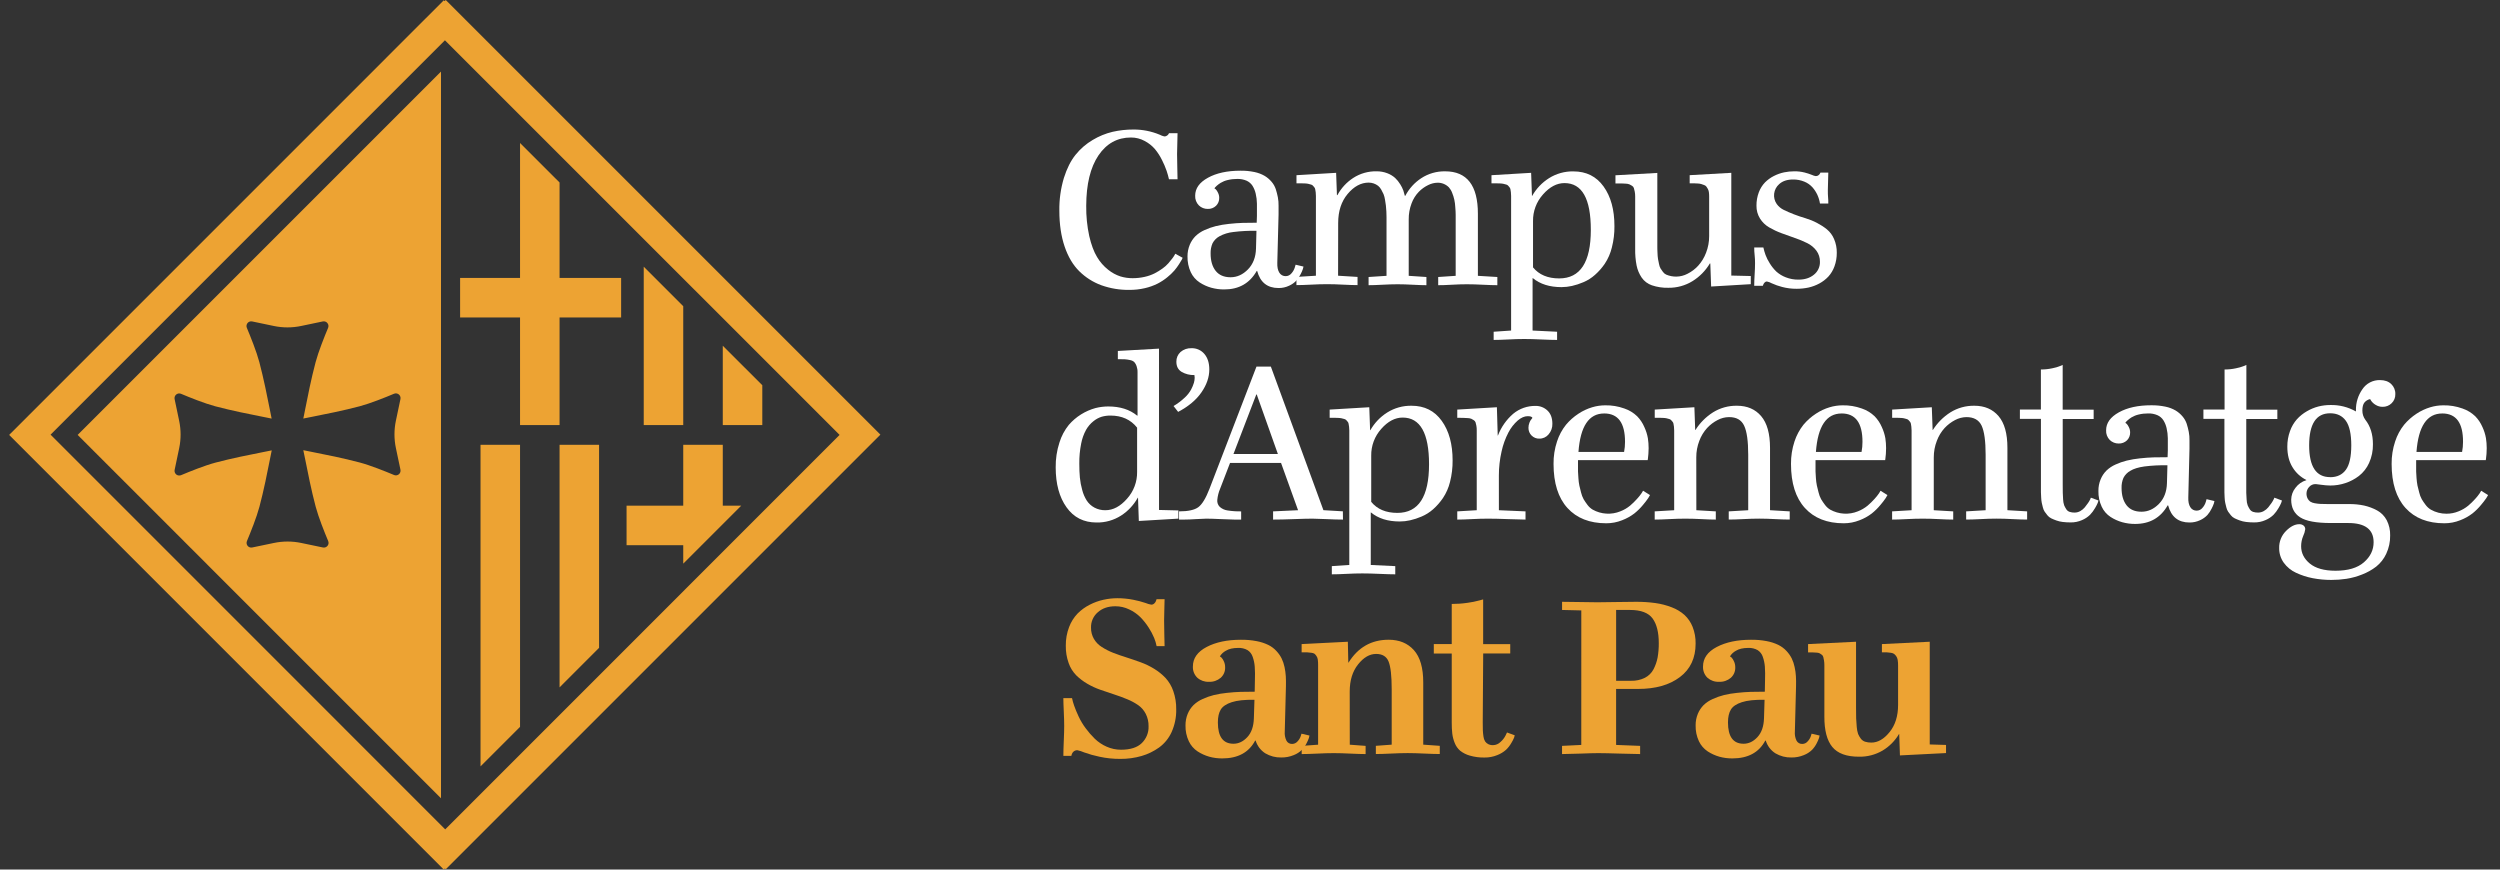 <svg width="115" height="40" viewBox="0 0 115 40" fill="none" xmlns="http://www.w3.org/2000/svg">
<rect x="0" y="0" width="115" height="40" fill="#333333" stroke="none"/>
<path d="M20.286 36.721V3.292L3.572 20.006L20.286 36.721ZM8.323 18.113C8.74 18.289 9.414 18.559 9.901 18.689C10.655 18.889 11.494 19.056 12.083 19.172L12.299 19.215C12.368 19.229 12.434 19.241 12.495 19.255L12.456 19.059L12.413 18.842C12.297 18.255 12.13 17.416 11.93 16.659C11.8 16.172 11.53 15.498 11.355 15.081C11.339 15.045 11.334 15.005 11.34 14.966C11.346 14.927 11.362 14.891 11.387 14.86C11.412 14.83 11.445 14.807 11.482 14.794C11.519 14.781 11.559 14.778 11.598 14.786L12.595 14.995C13.01 15.082 13.438 15.082 13.852 14.995L14.85 14.786C14.889 14.778 14.929 14.781 14.966 14.794C15.003 14.807 15.036 14.83 15.06 14.861C15.085 14.891 15.102 14.928 15.107 14.966C15.113 15.005 15.108 15.045 15.093 15.081C14.918 15.498 14.648 16.173 14.518 16.66C14.317 17.415 14.151 18.254 14.035 18.842L13.992 19.058C13.978 19.127 13.965 19.192 13.952 19.253L14.147 19.214L14.364 19.171C14.951 19.054 15.79 18.889 16.547 18.688C17.034 18.558 17.708 18.288 18.126 18.112C18.162 18.097 18.202 18.092 18.241 18.098C18.28 18.103 18.316 18.12 18.347 18.145C18.377 18.17 18.4 18.203 18.413 18.24C18.426 18.277 18.429 18.317 18.421 18.355L18.211 19.353C18.124 19.767 18.124 20.195 18.211 20.61L18.421 21.607C18.429 21.646 18.426 21.686 18.413 21.723C18.4 21.76 18.377 21.793 18.347 21.818C18.316 21.843 18.28 21.859 18.241 21.865C18.202 21.871 18.162 21.866 18.126 21.85C17.708 21.675 17.034 21.404 16.547 21.275C15.792 21.074 14.953 20.907 14.364 20.792L14.148 20.748L13.952 20.709C13.965 20.772 13.979 20.834 13.992 20.904L14.039 21.129C14.155 21.716 14.321 22.555 14.522 23.311C14.652 23.798 14.922 24.472 15.097 24.889C15.112 24.926 15.117 24.965 15.112 25.004C15.106 25.043 15.09 25.08 15.065 25.11C15.04 25.14 15.007 25.163 14.97 25.177C14.933 25.19 14.893 25.192 14.854 25.184L13.857 24.976C13.442 24.889 13.014 24.889 12.6 24.976L11.602 25.184C11.564 25.192 11.524 25.19 11.486 25.177C11.449 25.164 11.416 25.141 11.391 25.11C11.366 25.08 11.35 25.043 11.344 25.004C11.339 24.965 11.344 24.926 11.359 24.889C11.534 24.472 11.804 23.798 11.934 23.311C12.135 22.557 12.301 21.718 12.417 21.129L12.46 20.913C12.474 20.843 12.487 20.779 12.5 20.717L12.304 20.756L12.089 20.799C11.502 20.915 10.662 21.081 9.906 21.282C9.419 21.412 8.745 21.683 8.328 21.858C8.292 21.873 8.252 21.878 8.213 21.872C8.174 21.867 8.137 21.851 8.107 21.826C8.077 21.8 8.054 21.767 8.041 21.73C8.028 21.693 8.025 21.653 8.033 21.615L8.242 20.617C8.329 20.203 8.329 19.775 8.242 19.361L8.033 18.363C8.024 18.325 8.026 18.284 8.038 18.247C8.05 18.209 8.073 18.176 8.102 18.151C8.132 18.125 8.169 18.108 8.208 18.101C8.246 18.095 8.286 18.099 8.323 18.113Z" fill="#EDA333"/>
<path d="M22.104 35.254L23.922 33.436V20.461H22.104V35.254Z" fill="#EDA333"/>
<path d="M35.066 17.721L33.248 15.903V19.552H35.066V17.721Z" fill="#EDA333"/>
<path d="M31.429 14.085L29.612 12.267V19.552H31.429V14.085Z" fill="#EDA333"/>
<path d="M25.74 31.619L27.557 29.8V20.461H25.74V31.619Z" fill="#EDA333"/>
<path d="M31.429 25.928L34.097 23.26H33.248V20.461H31.429V23.26H28.822V25.078H31.429V25.928Z" fill="#EDA333"/>
<path d="M23.922 19.552H25.74V14.602H28.572V12.785H25.74V8.395L23.922 6.578V12.785H21.165V14.602H23.922V19.552Z" fill="#EDA333"/>
<path d="M39.591 19.086L21.412 0.907L20.505 0L20.453 0.052L20.414 0.014L19.507 0.92L1.328 19.1L0.421 20.006L1.328 20.914L19.507 39.093L20.414 40L20.466 39.948L20.505 39.987L21.412 39.08L39.591 20.901L40.498 19.994L39.591 19.086ZM20.48 38.151L2.326 19.994L20.467 1.853L38.621 20.006L20.48 38.151Z" fill="#EDA333"/>
<path d="M48.73 9.69C48.722 9.181 48.793 8.675 48.938 8.188C49.077 7.747 49.257 7.39 49.478 7.117C49.697 6.845 49.964 6.614 50.266 6.437C50.55 6.266 50.858 6.14 51.181 6.063C51.496 5.992 51.818 5.957 52.141 5.958C52.553 5.956 52.962 6.037 53.343 6.195C53.411 6.232 53.484 6.259 53.559 6.276C53.603 6.278 53.647 6.265 53.683 6.238C53.713 6.219 53.738 6.193 53.756 6.163L53.773 6.126H54.167C54.167 6.262 54.163 6.423 54.156 6.608C54.149 6.794 54.145 6.953 54.145 7.085C54.145 7.298 54.148 7.515 54.156 7.735C54.163 7.957 54.167 8.126 54.167 8.246H53.773C53.744 8.121 53.71 7.991 53.665 7.86C53.606 7.691 53.536 7.527 53.455 7.368C53.366 7.186 53.257 7.015 53.128 6.859C52.996 6.706 52.835 6.579 52.656 6.485C52.462 6.379 52.245 6.324 52.025 6.325C51.399 6.325 50.9 6.6 50.528 7.151C50.157 7.702 49.969 8.475 49.966 9.469C49.96 9.936 50.007 10.402 50.105 10.858C50.199 11.263 50.319 11.584 50.465 11.823C50.598 12.049 50.771 12.247 50.977 12.409C51.145 12.545 51.336 12.649 51.541 12.716C51.721 12.77 51.908 12.797 52.096 12.797C52.285 12.797 52.473 12.777 52.657 12.735C52.816 12.7 52.97 12.646 53.116 12.573C53.24 12.509 53.359 12.435 53.472 12.354C53.571 12.285 53.661 12.204 53.742 12.114C53.812 12.031 53.872 11.958 53.922 11.893C53.962 11.842 53.998 11.789 54.03 11.733L54.062 11.671L54.402 11.858C54.392 11.887 54.379 11.915 54.364 11.942C54.347 11.976 54.305 12.045 54.239 12.148C54.174 12.25 54.102 12.348 54.024 12.441C53.924 12.555 53.815 12.659 53.697 12.753C53.559 12.867 53.408 12.965 53.249 13.047C53.064 13.139 52.869 13.209 52.667 13.255C52.431 13.31 52.188 13.337 51.946 13.335C51.508 13.341 51.073 13.268 50.661 13.121C50.281 12.982 49.935 12.762 49.647 12.477C49.356 12.19 49.131 11.809 48.971 11.336C48.811 10.863 48.73 10.314 48.73 9.69Z" fill="white"/>
<path d="M59.598 12.176L59.96 12.262C59.954 12.298 59.945 12.333 59.935 12.368C59.907 12.45 59.873 12.529 59.833 12.605C59.781 12.713 59.714 12.813 59.636 12.904C59.541 13.005 59.428 13.085 59.301 13.142C59.148 13.215 58.98 13.252 58.811 13.249C58.297 13.249 57.97 12.987 57.829 12.463H57.81C57.487 13.031 56.988 13.315 56.314 13.314C56.113 13.316 55.914 13.289 55.72 13.236C55.53 13.183 55.35 13.101 55.184 12.993C55.007 12.877 54.866 12.714 54.776 12.522C54.671 12.296 54.62 12.048 54.625 11.799C54.623 11.615 54.658 11.432 54.728 11.262C54.79 11.112 54.88 10.975 54.995 10.86C55.117 10.744 55.258 10.65 55.413 10.582C55.578 10.507 55.749 10.446 55.925 10.402C56.124 10.354 56.326 10.32 56.53 10.299C56.76 10.274 56.97 10.259 57.161 10.253C57.352 10.248 57.567 10.245 57.808 10.245L57.819 9.933C57.822 9.733 57.822 9.546 57.819 9.372C57.817 9.215 57.798 9.059 57.762 8.906C57.733 8.778 57.683 8.656 57.614 8.544C57.547 8.442 57.453 8.362 57.342 8.312C57.206 8.254 57.06 8.227 56.913 8.231C56.764 8.23 56.617 8.247 56.473 8.282C56.359 8.308 56.25 8.352 56.149 8.412C56.083 8.453 56.021 8.5 55.962 8.552C55.925 8.585 55.891 8.622 55.862 8.663C55.885 8.676 55.905 8.691 55.925 8.708C55.965 8.751 55.998 8.801 56.022 8.854C56.063 8.931 56.085 9.016 56.084 9.104C56.086 9.171 56.074 9.237 56.049 9.299C56.024 9.362 55.987 9.418 55.939 9.465C55.889 9.514 55.828 9.552 55.762 9.577C55.697 9.602 55.626 9.614 55.556 9.61C55.481 9.612 55.406 9.598 55.336 9.57C55.266 9.543 55.202 9.501 55.149 9.449C55.09 9.39 55.045 9.32 55.016 9.243C54.986 9.166 54.974 9.084 54.978 9.001C54.978 8.666 55.174 8.391 55.566 8.176C55.958 7.96 56.455 7.853 57.055 7.852C57.275 7.848 57.493 7.869 57.708 7.914C57.873 7.948 58.032 8.008 58.177 8.092C58.296 8.164 58.403 8.256 58.493 8.362C58.578 8.461 58.643 8.575 58.685 8.699C58.725 8.823 58.757 8.949 58.782 9.077C58.807 9.206 58.817 9.338 58.814 9.47C58.811 9.601 58.811 9.732 58.814 9.861L58.756 12.088C58.749 12.282 58.78 12.433 58.848 12.541C58.878 12.592 58.922 12.634 58.974 12.663C59.027 12.691 59.086 12.705 59.145 12.703C59.197 12.702 59.247 12.69 59.293 12.667C59.338 12.644 59.378 12.611 59.41 12.571C59.479 12.494 59.53 12.402 59.561 12.303L59.598 12.176ZM56.605 12.754C56.903 12.754 57.17 12.633 57.406 12.392C57.641 12.151 57.765 11.833 57.776 11.437L57.797 10.617C57.443 10.61 57.089 10.628 56.737 10.672C56.511 10.695 56.291 10.762 56.091 10.871C55.956 10.945 55.846 11.058 55.775 11.194C55.713 11.341 55.683 11.499 55.688 11.659C55.688 11.997 55.766 12.264 55.92 12.459C56.075 12.655 56.303 12.753 56.605 12.754H56.605Z" fill="white"/>
<path d="M61.552 12.683L62.447 12.738V13.115C62.281 13.115 62.062 13.108 61.789 13.094C61.515 13.079 61.267 13.072 61.044 13.072C60.821 13.072 60.574 13.079 60.303 13.094C60.032 13.108 59.809 13.115 59.636 13.115V12.738L60.532 12.683V9.015C60.532 8.956 60.529 8.898 60.522 8.84C60.514 8.788 60.507 8.742 60.499 8.703C60.493 8.665 60.475 8.63 60.448 8.603C60.421 8.575 60.4 8.552 60.386 8.532C60.358 8.507 60.323 8.49 60.285 8.484C60.235 8.472 60.197 8.461 60.172 8.454C60.123 8.444 60.072 8.439 60.022 8.438C59.946 8.435 59.888 8.433 59.849 8.433H59.638V8.059L61.462 7.95L61.499 8.975H61.521C61.694 8.655 61.944 8.383 62.249 8.185C62.567 7.979 62.939 7.873 63.318 7.88C63.488 7.878 63.657 7.908 63.816 7.969C63.948 8.018 64.07 8.092 64.175 8.185C64.267 8.272 64.347 8.371 64.412 8.479C64.47 8.57 64.518 8.666 64.555 8.768C64.582 8.849 64.605 8.928 64.623 9.008H64.644C64.815 8.679 65.068 8.4 65.378 8.197C65.704 7.984 66.088 7.874 66.478 7.881C67.481 7.881 67.983 8.531 67.983 9.829V12.688L68.878 12.742V13.119C68.712 13.119 68.493 13.112 68.22 13.098C67.947 13.084 67.698 13.076 67.476 13.076C67.268 13.076 67.036 13.083 66.781 13.098C66.525 13.113 66.317 13.12 66.157 13.119V12.742L66.961 12.688V10.25C66.961 10.095 66.961 9.97 66.961 9.876C66.961 9.781 66.955 9.661 66.942 9.517C66.932 9.295 66.884 9.076 66.799 8.87C66.766 8.778 66.715 8.694 66.651 8.62C66.583 8.55 66.501 8.495 66.411 8.458C66.321 8.421 66.225 8.403 66.127 8.405C65.977 8.408 65.83 8.445 65.696 8.513C65.537 8.59 65.392 8.694 65.267 8.821C65.12 8.973 65.006 9.155 64.933 9.354C64.843 9.59 64.798 9.841 64.801 10.093V12.688L65.615 12.742V13.119C65.457 13.119 65.249 13.112 64.992 13.098C64.735 13.084 64.502 13.076 64.293 13.076C64.084 13.076 63.845 13.084 63.586 13.098C63.328 13.112 63.117 13.119 62.955 13.119V12.742L63.78 12.688V9.989C63.78 9.934 63.78 9.846 63.773 9.728C63.765 9.609 63.76 9.515 63.75 9.447C63.741 9.379 63.728 9.291 63.71 9.185C63.697 9.098 63.675 9.013 63.643 8.931C63.612 8.86 63.577 8.791 63.538 8.724C63.502 8.657 63.453 8.598 63.395 8.549C63.27 8.452 63.116 8.4 62.958 8.4C62.606 8.4 62.284 8.574 61.992 8.921C61.701 9.268 61.556 9.713 61.556 10.257L61.552 12.683Z" fill="white"/>
<path d="M70.498 15.205L71.626 15.26V15.637C71.459 15.637 71.221 15.63 70.912 15.616C70.602 15.601 70.335 15.594 70.111 15.594C69.891 15.594 69.645 15.601 69.374 15.616C69.103 15.63 68.881 15.637 68.708 15.637V15.26L69.511 15.205V9.015C69.512 8.957 69.508 8.9 69.501 8.842C69.494 8.792 69.486 8.747 69.48 8.705C69.473 8.667 69.455 8.631 69.428 8.603C69.401 8.575 69.38 8.552 69.366 8.532C69.338 8.506 69.304 8.489 69.266 8.484C69.216 8.472 69.178 8.461 69.15 8.454C69.1 8.444 69.048 8.439 68.997 8.438C68.921 8.434 68.863 8.433 68.822 8.433H68.608V8.059L70.432 7.95L70.47 9.01H70.48C70.667 8.679 70.933 8.399 71.254 8.196C71.59 7.985 71.98 7.876 72.376 7.884C72.97 7.884 73.433 8.116 73.766 8.58C74.099 9.044 74.265 9.651 74.264 10.403C74.268 10.735 74.228 11.066 74.145 11.387C74.081 11.652 73.972 11.902 73.822 12.129C73.693 12.319 73.541 12.492 73.369 12.644C73.212 12.785 73.032 12.899 72.837 12.981C72.667 13.055 72.49 13.112 72.309 13.154C72.152 13.189 71.992 13.207 71.831 13.208C71.285 13.208 70.845 13.07 70.51 12.793H70.499L70.498 15.205ZM71.965 8.422C71.616 8.422 71.287 8.595 70.98 8.942C70.676 9.28 70.511 9.721 70.519 10.175V12.3C70.796 12.638 71.197 12.807 71.722 12.807C72.692 12.807 73.178 12.063 73.178 10.574C73.179 9.14 72.775 8.422 71.965 8.422Z" fill="white"/>
<path d="M75.218 11.448V9.037C75.219 8.962 75.212 8.887 75.198 8.813C75.188 8.758 75.174 8.704 75.158 8.651C75.143 8.605 75.111 8.567 75.069 8.544C75.024 8.516 74.986 8.495 74.956 8.481C74.901 8.46 74.842 8.449 74.783 8.448L74.578 8.438C74.526 8.438 74.437 8.438 74.311 8.438V8.063L76.237 7.955V11.335C76.237 11.409 76.237 11.509 76.245 11.637C76.247 11.731 76.255 11.824 76.269 11.917C76.279 11.979 76.295 12.053 76.315 12.146C76.327 12.219 76.352 12.29 76.388 12.354C76.417 12.399 76.45 12.45 76.496 12.508C76.534 12.562 76.586 12.605 76.647 12.633C76.793 12.695 76.951 12.726 77.111 12.724C77.291 12.722 77.469 12.676 77.628 12.592C77.811 12.5 77.975 12.376 78.114 12.226C78.272 12.052 78.395 11.849 78.478 11.629C78.574 11.384 78.623 11.122 78.621 10.858V9.037C78.621 8.969 78.617 8.902 78.608 8.835C78.601 8.782 78.583 8.73 78.557 8.684C78.531 8.642 78.508 8.607 78.489 8.578C78.461 8.544 78.423 8.52 78.381 8.509L78.256 8.465C78.205 8.451 78.153 8.442 78.1 8.441C78.026 8.435 77.968 8.433 77.927 8.433H77.725V8.058L79.64 7.95V12.676L80.536 12.697V13.072L78.712 13.18L78.674 12.12H78.653C78.457 12.449 78.185 12.727 77.859 12.93C77.524 13.137 77.137 13.244 76.743 13.238C76.486 13.245 76.23 13.206 75.986 13.124C75.795 13.059 75.63 12.934 75.516 12.768C75.403 12.601 75.325 12.413 75.284 12.216C75.235 11.963 75.213 11.705 75.218 11.448Z" fill="white"/>
<path d="M80.694 11.384H81.115C81.141 11.501 81.174 11.616 81.215 11.729C81.266 11.864 81.331 11.993 81.409 12.114C81.493 12.251 81.593 12.377 81.708 12.489C81.836 12.604 81.984 12.695 82.145 12.756C82.331 12.829 82.53 12.866 82.73 12.863C83.017 12.863 83.254 12.789 83.439 12.637C83.528 12.567 83.6 12.476 83.648 12.373C83.697 12.27 83.72 12.157 83.717 12.043C83.721 11.86 83.664 11.68 83.555 11.531C83.445 11.385 83.302 11.267 83.138 11.186C82.953 11.094 82.763 11.015 82.568 10.949C82.36 10.877 82.152 10.802 81.944 10.725C81.748 10.653 81.558 10.563 81.378 10.458C81.208 10.358 81.065 10.22 80.96 10.053C80.85 9.875 80.793 9.669 80.798 9.46C80.795 9.25 80.832 9.041 80.906 8.845C80.969 8.676 81.065 8.522 81.189 8.392C81.309 8.272 81.447 8.171 81.599 8.095C81.748 8.019 81.905 7.963 82.068 7.928C82.223 7.896 82.382 7.88 82.54 7.88C82.699 7.878 82.858 7.897 83.012 7.936C83.128 7.965 83.241 8.002 83.352 8.047C83.407 8.074 83.466 8.093 83.527 8.101C83.572 8.102 83.616 8.088 83.652 8.06C83.681 8.04 83.704 8.013 83.719 7.982L83.741 7.939H84.102C84.102 8.061 84.099 8.199 84.091 8.352C84.084 8.504 84.081 8.635 84.081 8.742C84.081 8.872 84.081 8.982 84.091 9.072C84.102 9.161 84.102 9.259 84.102 9.363H83.719C83.698 9.228 83.659 9.096 83.603 8.972C83.545 8.845 83.469 8.726 83.377 8.621C83.274 8.506 83.146 8.415 83.003 8.357C82.837 8.288 82.659 8.254 82.479 8.257C82.21 8.257 81.996 8.328 81.841 8.471C81.713 8.583 81.631 8.738 81.611 8.906C81.59 9.075 81.632 9.245 81.73 9.385C81.814 9.501 81.926 9.595 82.056 9.657C82.191 9.723 82.345 9.79 82.517 9.857C82.69 9.924 82.867 9.984 83.048 10.037C83.232 10.092 83.41 10.164 83.58 10.253C83.743 10.337 83.898 10.437 84.041 10.553C84.183 10.672 84.295 10.823 84.367 10.995C84.453 11.195 84.496 11.411 84.492 11.629C84.494 11.841 84.458 12.053 84.386 12.252C84.324 12.425 84.229 12.585 84.106 12.721C83.986 12.849 83.845 12.957 83.691 13.04C83.534 13.125 83.366 13.188 83.192 13.227C83.014 13.265 82.832 13.284 82.65 13.284C82.423 13.286 82.197 13.258 81.978 13.2C81.814 13.158 81.655 13.102 81.501 13.032C81.432 12.993 81.357 12.965 81.279 12.949C81.258 12.949 81.237 12.953 81.218 12.962C81.199 12.971 81.183 12.984 81.169 13C81.142 13.029 81.121 13.063 81.107 13.1L81.09 13.148H80.694C80.694 13.005 80.7 12.832 80.713 12.63C80.726 12.429 80.732 12.256 80.732 12.113C80.733 11.986 80.727 11.859 80.713 11.732C80.7 11.617 80.693 11.5 80.694 11.384Z" fill="white"/>
<path d="M53.315 23.458L54.206 23.48V23.857L52.386 23.965L52.349 22.897H52.337C52.151 23.231 51.886 23.514 51.564 23.72C51.229 23.933 50.838 24.043 50.441 24.035C49.852 24.035 49.392 23.803 49.061 23.337C48.729 22.872 48.563 22.262 48.562 21.506C48.556 21.115 48.614 20.726 48.735 20.354C48.825 20.059 48.972 19.784 49.166 19.544C49.491 19.169 49.92 18.9 50.398 18.769C50.588 18.722 50.783 18.698 50.978 18.697C51.522 18.697 51.964 18.837 52.306 19.117H52.327V17.131C52.33 17.03 52.314 16.93 52.281 16.835C52.258 16.768 52.223 16.707 52.176 16.654C52.12 16.605 52.05 16.573 51.976 16.562C51.897 16.544 51.817 16.532 51.736 16.527C51.67 16.523 51.565 16.522 51.421 16.522V16.144L53.314 16.037L53.315 23.458ZM50.85 23.47C51.203 23.47 51.533 23.294 51.842 22.943C52.148 22.604 52.314 22.162 52.307 21.706V19.672C52.012 19.301 51.603 19.116 51.082 19.116C50.946 19.115 50.809 19.133 50.678 19.17C50.538 19.214 50.408 19.285 50.295 19.378C50.16 19.486 50.047 19.619 49.961 19.769C49.851 19.968 49.775 20.184 49.733 20.408C49.673 20.711 49.644 21.019 49.648 21.328C49.648 21.562 49.656 21.774 49.674 21.967C49.693 22.162 49.729 22.355 49.783 22.544C49.827 22.716 49.898 22.879 49.992 23.029C50.081 23.163 50.2 23.272 50.341 23.348C50.497 23.432 50.673 23.474 50.85 23.47Z" fill="white"/>
<path d="M55.628 16.996C55.628 17.348 55.508 17.699 55.267 18.048C55.027 18.397 54.669 18.697 54.194 18.947L53.983 18.677C54.168 18.568 54.34 18.439 54.497 18.291C54.617 18.182 54.718 18.054 54.795 17.911C54.846 17.814 54.888 17.713 54.92 17.609C54.942 17.534 54.954 17.456 54.955 17.377L54.944 17.253C54.736 17.26 54.531 17.209 54.351 17.104C54.192 17.006 54.113 16.85 54.113 16.638C54.111 16.554 54.127 16.471 54.16 16.394C54.193 16.317 54.242 16.248 54.304 16.192C54.444 16.072 54.624 16.009 54.809 16.017C54.922 16.014 55.034 16.036 55.137 16.082C55.239 16.128 55.331 16.197 55.403 16.284C55.553 16.459 55.628 16.698 55.628 16.996Z" fill="white"/>
<path d="M61.777 23.901C61.561 23.901 61.307 23.893 61.016 23.879C60.725 23.865 60.511 23.858 60.374 23.858C60.187 23.858 59.903 23.865 59.522 23.879C59.141 23.894 58.821 23.901 58.562 23.901V23.523L59.711 23.47L58.928 21.295H56.582L56.127 22.477C56.056 22.643 56.012 22.82 55.995 23C55.989 23.058 55.997 23.117 56.017 23.172C56.037 23.227 56.069 23.277 56.111 23.318C56.211 23.405 56.333 23.462 56.464 23.48C56.672 23.513 56.882 23.527 57.093 23.523V23.901H56.791C56.679 23.901 56.472 23.893 56.167 23.879C55.866 23.865 55.639 23.858 55.488 23.858C55.395 23.858 55.239 23.865 55.016 23.879C54.794 23.894 54.612 23.901 54.468 23.901H54.236V23.523C54.654 23.523 54.95 23.459 55.124 23.329C55.298 23.2 55.47 22.916 55.639 22.477L57.797 16.865H58.46L60.877 23.468L61.772 23.521L61.777 23.901ZM57.79 18.145L56.739 20.885H58.783L57.81 18.145H57.79Z" fill="white"/>
<path d="M63.055 25.989L64.182 26.042V26.419C64.016 26.419 63.778 26.412 63.467 26.398C63.157 26.384 62.89 26.377 62.667 26.377C62.447 26.377 62.202 26.384 61.93 26.398C61.658 26.413 61.437 26.419 61.264 26.419V26.042L62.068 25.989V19.801C62.068 19.743 62.064 19.686 62.057 19.629C62.05 19.578 62.043 19.533 62.035 19.491C62.029 19.452 62.011 19.416 61.984 19.389C61.957 19.362 61.935 19.339 61.922 19.319C61.894 19.293 61.859 19.276 61.822 19.27L61.706 19.24C61.655 19.23 61.604 19.225 61.553 19.224C61.476 19.221 61.419 19.218 61.377 19.218H61.164V18.841L62.987 18.733L63.025 19.79H63.036C63.223 19.459 63.489 19.179 63.81 18.976C64.146 18.765 64.536 18.657 64.932 18.664C65.525 18.664 65.988 18.896 66.321 19.36C66.655 19.824 66.821 20.431 66.82 21.183C66.823 21.515 66.783 21.846 66.701 22.168C66.637 22.432 66.527 22.682 66.377 22.909C66.248 23.099 66.096 23.272 65.925 23.425C65.767 23.565 65.587 23.679 65.393 23.761C65.222 23.835 65.045 23.893 64.864 23.934C64.707 23.97 64.548 23.988 64.387 23.988C63.84 23.988 63.4 23.85 63.065 23.573H63.055V25.989ZM64.522 19.208C64.172 19.208 63.844 19.381 63.538 19.728C63.234 20.066 63.069 20.507 63.076 20.961V23.086C63.353 23.424 63.754 23.593 64.279 23.593C65.25 23.593 65.735 22.849 65.736 21.36C65.736 19.926 65.331 19.208 64.522 19.208Z" fill="white"/>
<path d="M68.949 23.47L70.174 23.523V23.901C70.007 23.901 69.739 23.893 69.367 23.879C68.996 23.865 68.688 23.858 68.442 23.858C68.22 23.858 67.973 23.865 67.701 23.879C67.429 23.894 67.207 23.901 67.034 23.901V23.523L67.93 23.47V19.801C67.931 19.728 67.926 19.655 67.913 19.583C67.904 19.531 67.892 19.479 67.876 19.429C67.86 19.384 67.828 19.347 67.787 19.324C67.742 19.297 67.705 19.276 67.676 19.262C67.622 19.242 67.564 19.233 67.506 19.232C67.422 19.227 67.354 19.223 67.304 19.222C67.254 19.22 67.164 19.218 67.034 19.218V18.841L68.857 18.733L68.895 20.033H68.906C69.053 19.648 69.293 19.305 69.604 19.036C69.894 18.794 70.261 18.665 70.638 18.672C70.84 18.668 71.036 18.745 71.183 18.885C71.333 19.027 71.409 19.23 71.409 19.492C71.415 19.671 71.353 19.845 71.236 19.98C71.185 20.042 71.121 20.092 71.048 20.126C70.976 20.16 70.896 20.178 70.816 20.177C70.749 20.18 70.683 20.169 70.621 20.145C70.559 20.12 70.502 20.084 70.455 20.037C70.408 19.991 70.37 19.935 70.345 19.873C70.32 19.811 70.308 19.745 70.309 19.679C70.309 19.597 70.324 19.516 70.355 19.44C70.375 19.381 70.408 19.326 70.449 19.279L70.492 19.225C70.474 19.171 70.402 19.144 70.276 19.144C70.125 19.144 69.972 19.211 69.815 19.344C69.641 19.499 69.497 19.685 69.389 19.891C69.245 20.167 69.139 20.46 69.073 20.764C68.989 21.131 68.947 21.507 68.948 21.883L68.949 23.47Z" fill="white"/>
<path d="M75.581 22.574L75.9 22.773C75.881 22.809 75.855 22.856 75.819 22.913C75.744 23.022 75.664 23.126 75.579 23.225C75.46 23.37 75.326 23.502 75.18 23.619C75.008 23.75 74.819 23.855 74.618 23.931C74.387 24.024 74.139 24.071 73.89 24.071C73.124 24.071 72.528 23.836 72.102 23.367C71.676 22.897 71.463 22.222 71.463 21.341C71.459 20.99 71.513 20.64 71.624 20.306C71.714 20.027 71.854 19.766 72.037 19.537C72.201 19.341 72.394 19.17 72.609 19.03C72.803 18.901 73.016 18.801 73.24 18.734C73.434 18.676 73.634 18.646 73.836 18.645C74.137 18.639 74.437 18.689 74.721 18.791C74.94 18.865 75.141 18.987 75.308 19.147C75.448 19.291 75.561 19.46 75.64 19.645C75.716 19.808 75.771 19.98 75.802 20.157C75.826 20.309 75.837 20.462 75.837 20.616C75.837 20.702 75.834 20.791 75.826 20.883C75.819 20.974 75.812 21.044 75.805 21.091L75.794 21.166H72.588V21.396C72.588 21.53 72.588 21.628 72.588 21.689C72.588 21.75 72.596 21.853 72.607 21.997C72.613 22.11 72.628 22.222 72.65 22.334C72.668 22.415 72.694 22.521 72.728 22.652C72.754 22.761 72.793 22.866 72.846 22.964C72.9 23.053 72.959 23.14 73.022 23.223C73.087 23.312 73.17 23.387 73.265 23.444C73.457 23.551 73.671 23.614 73.891 23.627C74.111 23.641 74.331 23.605 74.535 23.522C74.698 23.459 74.849 23.371 74.983 23.261C75.097 23.164 75.204 23.06 75.303 22.949C75.38 22.866 75.451 22.778 75.514 22.685L75.581 22.574ZM73.79 19.02C73.089 19.02 72.696 19.609 72.609 20.789H74.708C74.737 20.636 74.752 20.481 74.751 20.325C74.752 19.454 74.432 19.019 73.792 19.019L73.79 19.02Z" fill="white"/>
<path d="M78.032 23.47L78.927 23.523V23.901C78.761 23.901 78.542 23.894 78.269 23.879C77.995 23.865 77.747 23.858 77.524 23.858C77.301 23.858 77.054 23.865 76.783 23.879C76.511 23.894 76.289 23.901 76.116 23.901V23.523L77.012 23.47V19.801C77.012 19.742 77.009 19.684 77.002 19.626C76.993 19.574 76.987 19.528 76.979 19.488C76.973 19.451 76.955 19.416 76.928 19.389C76.902 19.362 76.88 19.339 76.866 19.319C76.838 19.293 76.803 19.276 76.766 19.27C76.715 19.258 76.677 19.247 76.653 19.24C76.603 19.23 76.552 19.225 76.502 19.224C76.426 19.221 76.368 19.218 76.329 19.218H76.118V18.841L77.942 18.733L77.979 19.78H77.99C78.196 19.453 78.471 19.176 78.797 18.969C79.127 18.763 79.51 18.657 79.9 18.664C80.37 18.664 80.742 18.823 81.013 19.142C81.285 19.46 81.421 19.947 81.421 20.601V23.469L82.327 23.523V23.9C82.155 23.9 81.933 23.893 81.663 23.879C81.393 23.864 81.147 23.857 80.925 23.857C80.702 23.857 80.455 23.864 80.185 23.879C79.916 23.893 79.695 23.9 79.522 23.9V23.523L80.418 23.47V20.918C80.418 20.294 80.356 19.849 80.231 19.583C80.106 19.316 79.873 19.184 79.53 19.187C79.349 19.189 79.171 19.235 79.011 19.321C78.83 19.414 78.667 19.538 78.528 19.687C78.371 19.859 78.25 20.06 78.169 20.278C78.075 20.521 78.027 20.78 78.029 21.042L78.032 23.47Z" fill="white"/>
<path d="M86.504 22.574L86.823 22.773C86.805 22.809 86.778 22.856 86.742 22.913C86.668 23.022 86.587 23.126 86.502 23.225C86.383 23.37 86.249 23.502 86.103 23.619C85.932 23.75 85.743 23.855 85.541 23.931C85.31 24.024 85.063 24.071 84.813 24.071C84.047 24.071 83.451 23.836 83.025 23.367C82.598 22.897 82.386 22.222 82.386 21.341C82.382 20.99 82.437 20.64 82.547 20.306C82.638 20.027 82.778 19.767 82.96 19.537C83.125 19.341 83.317 19.17 83.532 19.03C83.727 18.901 83.939 18.801 84.163 18.734C84.357 18.676 84.557 18.646 84.759 18.645C85.06 18.639 85.36 18.689 85.644 18.791C85.863 18.865 86.064 18.987 86.232 19.147C86.372 19.291 86.484 19.46 86.564 19.645C86.639 19.808 86.694 19.98 86.726 20.157C86.749 20.309 86.76 20.462 86.76 20.616C86.76 20.702 86.757 20.791 86.75 20.883C86.743 20.974 86.736 21.044 86.728 21.091L86.718 21.166H83.514V21.396C83.514 21.53 83.514 21.628 83.514 21.689C83.514 21.75 83.522 21.853 83.532 21.997C83.539 22.11 83.553 22.222 83.576 22.334C83.593 22.415 83.62 22.521 83.654 22.652C83.679 22.761 83.719 22.866 83.772 22.964C83.826 23.053 83.884 23.14 83.948 23.223C84.013 23.312 84.095 23.387 84.19 23.444C84.383 23.551 84.597 23.614 84.817 23.627C85.037 23.641 85.257 23.605 85.461 23.522C85.623 23.459 85.774 23.371 85.909 23.261C86.023 23.164 86.13 23.06 86.229 22.949C86.306 22.866 86.376 22.778 86.44 22.685L86.504 22.574ZM84.713 19.02C84.013 19.02 83.619 19.609 83.532 20.789H85.631C85.66 20.636 85.675 20.481 85.674 20.325C85.674 19.454 85.354 19.019 84.713 19.019V19.02Z" fill="white"/>
<path d="M88.953 23.47L89.848 23.523V23.901C89.682 23.901 89.463 23.894 89.189 23.879C88.916 23.865 88.668 23.858 88.446 23.858C88.223 23.858 87.975 23.865 87.704 23.879C87.432 23.894 87.21 23.901 87.037 23.901V23.523L87.933 23.47V19.801C87.933 19.742 87.93 19.684 87.922 19.626C87.915 19.574 87.908 19.528 87.901 19.488C87.894 19.451 87.876 19.416 87.849 19.389C87.823 19.362 87.801 19.339 87.787 19.319C87.759 19.293 87.724 19.276 87.687 19.27C87.636 19.258 87.598 19.247 87.573 19.24C87.524 19.23 87.473 19.225 87.422 19.224C87.347 19.221 87.289 19.218 87.25 19.218H87.039V18.841L88.863 18.733L88.901 19.78H88.911C89.117 19.453 89.392 19.176 89.718 18.969C90.048 18.763 90.431 18.658 90.821 18.664C91.291 18.664 91.662 18.823 91.934 19.142C92.206 19.46 92.342 19.947 92.341 20.601V23.469L93.248 23.523V23.9C93.076 23.9 92.854 23.893 92.584 23.879C92.314 23.864 92.068 23.857 91.846 23.857C91.623 23.857 91.376 23.864 91.107 23.879C90.837 23.893 90.616 23.9 90.443 23.9V23.523L91.339 23.47V20.918C91.339 20.294 91.278 19.849 91.156 19.583C91.031 19.319 90.799 19.187 90.454 19.187C90.273 19.19 90.096 19.236 89.936 19.321C89.755 19.415 89.592 19.539 89.453 19.688C89.297 19.86 89.175 20.06 89.095 20.278C89 20.522 88.953 20.781 88.954 21.042L88.953 23.47Z" fill="white"/>
<path d="M94.885 19.273V22.266C94.885 22.449 94.885 22.582 94.888 22.665C94.891 22.747 94.895 22.852 94.903 22.976C94.906 23.068 94.923 23.159 94.952 23.246C94.979 23.307 95.011 23.366 95.047 23.422C95.083 23.48 95.138 23.524 95.203 23.546C95.278 23.57 95.357 23.581 95.435 23.579C95.526 23.578 95.615 23.554 95.694 23.509C95.773 23.465 95.844 23.406 95.902 23.336C95.957 23.268 96.008 23.2 96.053 23.134C96.091 23.08 96.124 23.023 96.152 22.964L96.18 22.893L96.53 23.023C96.52 23.061 96.509 23.097 96.495 23.134C96.46 23.217 96.418 23.297 96.371 23.374C96.307 23.485 96.23 23.589 96.141 23.682C96.035 23.784 95.911 23.866 95.775 23.924C95.61 23.997 95.431 24.034 95.251 24.031C95.129 24.032 95.006 24.025 94.884 24.01C94.783 23.998 94.683 23.975 94.587 23.94C94.501 23.908 94.424 23.877 94.355 23.843C94.287 23.81 94.227 23.762 94.18 23.703C94.132 23.64 94.091 23.587 94.055 23.538C94.016 23.478 93.988 23.411 93.972 23.341C93.951 23.259 93.933 23.188 93.921 23.131C93.906 23.052 93.897 22.972 93.894 22.891C93.888 22.789 93.885 22.704 93.883 22.646C93.882 22.588 93.883 22.498 93.883 22.387V19.269H92.915V18.837H93.881V16.996C94.056 16.997 94.23 16.979 94.401 16.942C94.527 16.919 94.651 16.883 94.77 16.835L94.883 16.786V18.844H96.308V19.275L94.885 19.273Z" fill="white"/>
<path d="M101.502 22.962L101.864 23.048C101.858 23.084 101.85 23.119 101.84 23.154C101.812 23.236 101.777 23.315 101.737 23.391C101.685 23.499 101.619 23.6 101.541 23.69C101.446 23.791 101.332 23.871 101.206 23.928C101.053 24.001 100.885 24.037 100.716 24.035C100.201 24.035 99.874 23.773 99.734 23.248H99.712C99.388 23.817 98.889 24.101 98.215 24.101C98.015 24.102 97.815 24.075 97.622 24.022C97.432 23.968 97.251 23.887 97.085 23.779C96.908 23.663 96.767 23.5 96.678 23.308C96.573 23.081 96.521 22.834 96.527 22.585C96.524 22.401 96.559 22.218 96.63 22.048C96.691 21.898 96.782 21.761 96.897 21.646C97.019 21.53 97.16 21.436 97.314 21.368C97.479 21.292 97.651 21.232 97.827 21.188C98.026 21.14 98.228 21.106 98.431 21.085C98.661 21.06 98.872 21.045 99.062 21.039C99.253 21.034 99.468 21.032 99.709 21.032L99.72 20.72C99.724 20.518 99.724 20.331 99.72 20.159C99.718 20.002 99.699 19.845 99.663 19.692C99.634 19.564 99.585 19.442 99.515 19.331C99.449 19.229 99.354 19.148 99.243 19.099C99.107 19.041 98.961 19.013 98.814 19.018C98.666 19.017 98.518 19.034 98.374 19.069C98.26 19.095 98.151 19.139 98.051 19.198C97.985 19.24 97.922 19.287 97.864 19.339C97.826 19.372 97.793 19.409 97.764 19.45C97.786 19.463 97.807 19.478 97.826 19.495C97.866 19.539 97.898 19.588 97.923 19.641C97.964 19.718 97.986 19.803 97.986 19.89C97.988 19.958 97.976 20.025 97.951 20.088C97.927 20.151 97.889 20.208 97.841 20.256C97.79 20.305 97.73 20.343 97.664 20.368C97.599 20.393 97.528 20.405 97.458 20.402C97.382 20.403 97.308 20.389 97.238 20.361C97.168 20.334 97.104 20.292 97.05 20.24C96.992 20.181 96.947 20.111 96.918 20.034C96.889 19.957 96.876 19.874 96.881 19.792C96.881 19.459 97.077 19.184 97.469 18.967C97.861 18.75 98.357 18.642 98.958 18.643C99.177 18.64 99.396 18.661 99.61 18.706C99.775 18.739 99.934 18.799 100.08 18.884C100.198 18.956 100.305 19.047 100.395 19.154C100.48 19.252 100.545 19.367 100.587 19.49C100.627 19.614 100.659 19.74 100.684 19.868C100.709 19.998 100.719 20.13 100.716 20.262C100.712 20.393 100.712 20.523 100.716 20.652L100.662 22.875C100.654 23.07 100.685 23.221 100.754 23.329C100.784 23.38 100.828 23.422 100.88 23.45C100.932 23.478 100.991 23.492 101.05 23.49C101.102 23.489 101.152 23.477 101.198 23.454C101.244 23.431 101.284 23.398 101.315 23.358C101.384 23.281 101.436 23.19 101.466 23.09L101.502 22.962ZM98.51 23.539C98.808 23.539 99.075 23.419 99.311 23.178C99.546 22.937 99.67 22.619 99.68 22.223L99.702 21.403C99.347 21.395 98.993 21.413 98.642 21.457C98.363 21.497 98.147 21.563 97.995 21.657C97.86 21.731 97.75 21.844 97.679 21.981C97.616 22.127 97.587 22.285 97.592 22.445C97.592 22.782 97.67 23.049 97.824 23.246C97.979 23.442 98.207 23.54 98.509 23.539H98.51Z" fill="white"/>
<path d="M103.328 19.273V22.266C103.328 22.449 103.328 22.582 103.328 22.665C103.328 22.747 103.335 22.852 103.344 22.976C103.346 23.068 103.363 23.16 103.393 23.246C103.42 23.307 103.451 23.366 103.487 23.422C103.523 23.48 103.578 23.524 103.643 23.546C103.718 23.57 103.797 23.581 103.875 23.579C103.966 23.578 104.055 23.554 104.134 23.509C104.214 23.465 104.284 23.406 104.342 23.336C104.397 23.268 104.448 23.2 104.493 23.134C104.53 23.08 104.564 23.023 104.592 22.964L104.62 22.893L104.97 23.023C104.963 23.052 104.952 23.089 104.935 23.134C104.9 23.217 104.858 23.297 104.811 23.374C104.747 23.485 104.67 23.589 104.581 23.682C104.475 23.784 104.351 23.867 104.215 23.924C104.05 23.997 103.871 24.034 103.691 24.031C103.569 24.032 103.446 24.025 103.324 24.01C103.223 23.998 103.124 23.975 103.028 23.94C102.942 23.908 102.865 23.877 102.795 23.843C102.727 23.81 102.667 23.762 102.62 23.703C102.572 23.64 102.531 23.587 102.495 23.538C102.456 23.478 102.428 23.411 102.412 23.341C102.39 23.259 102.373 23.188 102.361 23.131C102.345 23.052 102.336 22.972 102.333 22.891C102.328 22.789 102.324 22.704 102.323 22.646C102.322 22.588 102.323 22.498 102.323 22.387V19.269H101.357V18.837H102.33V16.996C102.505 16.997 102.679 16.979 102.85 16.942C102.977 16.919 103.101 16.883 103.22 16.835L103.333 16.786V18.844H104.758V19.275L103.328 19.273Z" fill="white"/>
<path d="M107.094 23.187H108.067C108.298 23.185 108.528 23.208 108.753 23.256C108.961 23.303 109.161 23.378 109.348 23.48C109.536 23.583 109.689 23.739 109.789 23.929C109.9 24.146 109.954 24.388 109.947 24.632C109.952 24.923 109.89 25.21 109.767 25.474C109.661 25.703 109.503 25.906 109.305 26.064C109.107 26.216 108.887 26.339 108.653 26.428C108.422 26.521 108.181 26.587 107.936 26.625C107.705 26.66 107.473 26.677 107.24 26.677C106.95 26.677 106.661 26.65 106.377 26.595C106.113 26.544 105.857 26.46 105.614 26.346C105.39 26.243 105.197 26.084 105.052 25.884C104.911 25.687 104.838 25.45 104.842 25.207C104.838 25.063 104.864 24.92 104.918 24.786C104.971 24.652 105.051 24.53 105.153 24.428C105.361 24.217 105.567 24.112 105.771 24.113C105.84 24.111 105.908 24.133 105.963 24.175C105.988 24.195 106.009 24.221 106.022 24.251C106.036 24.28 106.042 24.313 106.041 24.345C106.026 24.453 105.994 24.559 105.946 24.657C105.884 24.805 105.852 24.965 105.852 25.126C105.852 25.439 105.986 25.705 106.253 25.924C106.521 26.144 106.914 26.253 107.432 26.254C108.008 26.254 108.444 26.125 108.741 25.865C109.038 25.606 109.186 25.299 109.186 24.943C109.186 24.353 108.796 24.058 108.015 24.059H107.219C106.546 24.059 106.074 23.971 105.802 23.794C105.531 23.618 105.395 23.348 105.395 22.984C105.398 22.785 105.467 22.593 105.592 22.439C105.716 22.271 105.891 22.148 106.091 22.089V22.078C105.828 21.948 105.608 21.746 105.457 21.495C105.297 21.236 105.217 20.92 105.217 20.546C105.215 20.3 105.257 20.056 105.342 19.826C105.412 19.626 105.52 19.442 105.66 19.283C105.793 19.138 105.947 19.015 106.118 18.917C106.284 18.82 106.463 18.746 106.649 18.698C106.826 18.654 107.007 18.631 107.189 18.631C107.603 18.62 108.013 18.722 108.373 18.927V18.865C108.368 18.522 108.472 18.186 108.67 17.905C108.758 17.772 108.879 17.663 109.021 17.59C109.163 17.516 109.321 17.48 109.481 17.484C109.699 17.484 109.872 17.546 109.998 17.668C110.06 17.727 110.108 17.798 110.14 17.877C110.172 17.956 110.188 18.041 110.185 18.126C110.188 18.205 110.174 18.283 110.145 18.356C110.116 18.429 110.071 18.495 110.015 18.549C109.96 18.603 109.895 18.646 109.823 18.674C109.751 18.702 109.674 18.716 109.597 18.714C109.486 18.715 109.376 18.684 109.281 18.625C109.202 18.58 109.133 18.518 109.079 18.445L109.025 18.358C108.921 18.38 108.828 18.437 108.761 18.52C108.7 18.599 108.669 18.721 108.669 18.887C108.668 19.038 108.715 19.185 108.804 19.308C109.038 19.603 109.155 19.979 109.155 20.435C109.16 20.732 109.1 21.027 108.977 21.298C108.872 21.532 108.712 21.736 108.51 21.894C108.322 22.038 108.111 22.149 107.886 22.223C107.663 22.297 107.428 22.334 107.193 22.334C107.057 22.332 106.921 22.321 106.786 22.301C106.63 22.279 106.544 22.269 106.529 22.269C106.469 22.265 106.408 22.276 106.352 22.301C106.296 22.326 106.247 22.364 106.209 22.412C106.142 22.489 106.103 22.587 106.099 22.69C106.096 22.771 106.112 22.851 106.147 22.925C106.174 22.982 106.215 23.031 106.265 23.07C106.33 23.111 106.402 23.138 106.478 23.149C106.567 23.166 106.658 23.176 106.748 23.18C106.826 23.182 106.945 23.187 107.094 23.187ZM107.186 21.951C107.503 21.951 107.744 21.838 107.909 21.611C108.075 21.385 108.158 21.011 108.159 20.489C108.159 19.964 108.076 19.586 107.909 19.356C107.743 19.125 107.502 19.01 107.186 19.011C106.543 19.011 106.221 19.504 106.221 20.489C106.221 21.462 106.543 21.949 107.186 21.948V21.951Z" fill="white"/>
<path d="M114.133 22.574L114.452 22.773C114.433 22.809 114.406 22.856 114.371 22.913C114.296 23.021 114.216 23.125 114.13 23.225C114.011 23.37 113.878 23.502 113.732 23.619C113.56 23.75 113.371 23.855 113.17 23.931C112.939 24.024 112.692 24.071 112.443 24.071C111.676 24.071 111.08 23.836 110.654 23.367C110.228 22.897 110.015 22.222 110.015 21.341C110.011 20.99 110.066 20.64 110.177 20.306C110.267 20.027 110.407 19.766 110.59 19.537C110.754 19.341 110.947 19.17 111.161 19.03C111.356 18.901 111.569 18.801 111.792 18.734C111.986 18.676 112.187 18.646 112.389 18.645C112.69 18.639 112.989 18.689 113.273 18.791C113.492 18.865 113.693 18.987 113.861 19.147C114.001 19.291 114.113 19.46 114.193 19.645C114.269 19.808 114.323 19.98 114.354 20.157C114.378 20.309 114.389 20.462 114.389 20.616C114.389 20.702 114.386 20.791 114.379 20.883C114.372 20.974 114.364 21.044 114.357 21.091L114.346 21.166H111.143V21.396C111.143 21.53 111.143 21.628 111.143 21.689C111.143 21.75 111.151 21.853 111.161 21.997C111.169 22.11 111.183 22.222 111.204 22.334C111.222 22.415 111.248 22.521 111.283 22.652C111.308 22.761 111.348 22.866 111.401 22.964C111.455 23.054 111.514 23.14 111.577 23.223C111.642 23.312 111.725 23.387 111.819 23.444C112.04 23.569 112.289 23.633 112.543 23.631C112.73 23.631 112.916 23.595 113.09 23.523C113.252 23.46 113.403 23.372 113.538 23.262C113.652 23.166 113.759 23.061 113.858 22.95C113.935 22.868 114.006 22.779 114.069 22.686L114.133 22.574ZM112.342 19.02C111.641 19.02 111.246 19.609 111.158 20.789H113.256C113.285 20.636 113.3 20.481 113.299 20.325C113.303 19.454 112.984 19.019 112.342 19.019V19.02Z" fill="white"/>
<path d="M48.914 32.114H49.313C49.338 32.233 49.371 32.35 49.412 32.465C49.461 32.605 49.528 32.767 49.613 32.95C49.701 33.141 49.808 33.321 49.933 33.49C50.062 33.665 50.204 33.829 50.359 33.981C50.519 34.135 50.704 34.259 50.907 34.348C51.115 34.44 51.34 34.488 51.567 34.487C51.995 34.487 52.314 34.386 52.523 34.182C52.625 34.082 52.706 33.962 52.76 33.828C52.814 33.695 52.839 33.552 52.834 33.409C52.838 33.211 52.794 33.014 52.705 32.837C52.623 32.676 52.503 32.538 52.355 32.435C52.196 32.327 52.026 32.235 51.847 32.163C51.657 32.084 51.457 32.01 51.246 31.942C51.035 31.873 50.825 31.802 50.616 31.729C50.407 31.656 50.205 31.563 50.014 31.451C49.83 31.344 49.659 31.214 49.507 31.065C49.35 30.904 49.23 30.711 49.157 30.499C49.066 30.243 49.022 29.974 49.027 29.703C49.023 29.41 49.074 29.119 49.178 28.846C49.265 28.613 49.398 28.401 49.569 28.222C49.732 28.058 49.921 27.921 50.128 27.817C50.327 27.714 50.539 27.637 50.759 27.589C50.965 27.543 51.176 27.519 51.388 27.518C51.641 27.517 51.893 27.541 52.141 27.591C52.33 27.628 52.516 27.677 52.698 27.738C52.782 27.774 52.869 27.799 52.959 27.814C52.986 27.814 53.013 27.809 53.038 27.798C53.064 27.787 53.086 27.771 53.105 27.751C53.141 27.718 53.167 27.675 53.18 27.627L53.202 27.564H53.571C53.571 27.687 53.567 27.851 53.559 28.058C53.553 28.265 53.549 28.428 53.549 28.546C53.549 28.733 53.552 28.95 53.559 29.196C53.567 29.443 53.57 29.618 53.571 29.722H53.204C53.179 29.592 53.141 29.466 53.091 29.345C53.021 29.178 52.936 29.018 52.837 28.867C52.728 28.696 52.602 28.537 52.46 28.392C52.31 28.244 52.136 28.122 51.944 28.034C51.745 27.937 51.526 27.887 51.305 27.888C50.974 27.888 50.706 27.98 50.499 28.164C50.398 28.251 50.317 28.359 50.263 28.481C50.209 28.604 50.183 28.736 50.187 28.869C50.183 29.053 50.23 29.234 50.322 29.393C50.411 29.544 50.535 29.67 50.683 29.762C50.847 29.867 51.02 29.956 51.201 30.027C51.397 30.103 51.603 30.175 51.819 30.242C52.035 30.311 52.251 30.385 52.468 30.464C52.685 30.542 52.893 30.643 53.089 30.763C53.28 30.879 53.455 31.02 53.61 31.181C53.771 31.356 53.894 31.563 53.971 31.788C54.065 32.059 54.111 32.345 54.106 32.632C54.113 32.99 54.041 33.344 53.896 33.671C53.769 33.954 53.571 34.199 53.321 34.383C53.075 34.559 52.801 34.692 52.511 34.776C52.194 34.867 51.865 34.912 51.535 34.909C51.213 34.911 50.891 34.878 50.575 34.809C50.335 34.76 50.099 34.693 49.869 34.61C49.769 34.565 49.664 34.532 49.557 34.51C49.494 34.508 49.432 34.53 49.384 34.572C49.343 34.607 49.312 34.654 49.298 34.707L49.282 34.769H48.915C48.915 34.593 48.921 34.363 48.934 34.079C48.947 33.795 48.953 33.565 48.953 33.389C48.953 33.213 48.946 32.997 48.934 32.73C48.922 32.464 48.914 32.262 48.914 32.114Z" fill="#EDA333"/>
<path d="M59.868 33.749L60.235 33.835C60.229 33.873 60.221 33.909 60.21 33.946C60.181 34.028 60.146 34.108 60.105 34.186C60.049 34.298 59.976 34.402 59.889 34.493C59.78 34.599 59.651 34.681 59.509 34.736C59.328 34.81 59.135 34.847 58.94 34.844C58.681 34.851 58.426 34.784 58.204 34.653C57.99 34.517 57.833 34.309 57.759 34.067H57.737C57.449 34.613 56.944 34.887 56.222 34.887C56.021 34.888 55.821 34.862 55.628 34.809C55.438 34.755 55.257 34.673 55.091 34.566C54.914 34.449 54.773 34.286 54.684 34.094C54.579 33.868 54.527 33.621 54.533 33.371C54.531 33.187 54.565 33.005 54.635 32.834C54.697 32.684 54.788 32.548 54.903 32.432C55.025 32.316 55.166 32.222 55.321 32.155C55.485 32.079 55.657 32.018 55.833 31.974C56.032 31.926 56.234 31.892 56.437 31.872C56.667 31.847 56.878 31.831 57.068 31.826C57.259 31.82 57.475 31.817 57.716 31.818L57.726 31.273C57.734 31.071 57.732 30.868 57.718 30.666C57.707 30.512 57.675 30.361 57.624 30.216C57.583 30.087 57.498 29.976 57.384 29.904C57.254 29.832 57.108 29.798 56.96 29.804C56.719 29.804 56.529 29.848 56.389 29.934C56.276 29.994 56.181 30.084 56.114 30.193C56.137 30.208 56.16 30.224 56.181 30.241C56.226 30.289 56.262 30.343 56.289 30.403C56.335 30.495 56.358 30.597 56.356 30.7C56.359 30.79 56.343 30.88 56.307 30.963C56.272 31.046 56.218 31.12 56.151 31.18C56.001 31.307 55.808 31.373 55.612 31.363C55.416 31.373 55.225 31.305 55.078 31.177C55.009 31.11 54.954 31.029 54.919 30.94C54.883 30.85 54.868 30.754 54.873 30.658C54.873 30.281 55.084 29.982 55.507 29.76C55.929 29.539 56.451 29.429 57.074 29.429C57.317 29.425 57.56 29.446 57.799 29.491C57.985 29.525 58.166 29.583 58.336 29.664C58.477 29.732 58.604 29.826 58.71 29.941C58.807 30.044 58.889 30.159 58.953 30.284C59.015 30.412 59.06 30.547 59.089 30.686C59.119 30.826 59.138 30.968 59.147 31.112C59.154 31.243 59.157 31.393 59.153 31.562L59.099 33.649C59.086 33.793 59.112 33.938 59.175 34.068C59.199 34.116 59.237 34.156 59.284 34.183C59.331 34.21 59.385 34.223 59.438 34.221C59.486 34.221 59.533 34.21 59.576 34.189C59.619 34.169 59.657 34.139 59.688 34.103C59.753 34.035 59.803 33.954 59.833 33.865L59.868 33.749ZM56.739 34.212C56.977 34.212 57.189 34.11 57.379 33.905C57.569 33.7 57.667 33.412 57.678 33.042L57.705 32.19C57.259 32.183 56.911 32.219 56.661 32.3C56.412 32.381 56.243 32.494 56.154 32.641C56.066 32.786 56.022 32.983 56.022 33.231C56.022 33.886 56.261 34.213 56.739 34.212Z" fill="#EDA333"/>
<path d="M62.09 34.256L62.818 34.31V34.687C62.652 34.687 62.423 34.68 62.132 34.666C61.841 34.652 61.584 34.644 61.36 34.644C61.137 34.644 60.878 34.651 60.581 34.666C60.285 34.68 60.05 34.687 59.877 34.687V34.31L60.633 34.256V30.588C60.634 30.506 60.629 30.424 60.619 30.342C60.612 30.282 60.591 30.225 60.556 30.175C60.532 30.139 60.503 30.105 60.471 30.075C60.425 30.047 60.373 30.03 60.319 30.027C60.243 30.016 60.181 30.01 60.132 30.008C60.083 30.006 59.998 30.008 59.875 30.008V29.628L62.001 29.52L62.022 30.48H62.033C62.468 29.779 63.083 29.428 63.877 29.428C64.367 29.428 64.755 29.588 65.04 29.908C65.326 30.228 65.469 30.721 65.469 31.386V34.254L66.23 34.308V34.685C66.057 34.685 65.823 34.678 65.528 34.664C65.234 34.65 64.975 34.642 64.752 34.642C64.528 34.642 64.273 34.65 63.983 34.664C63.694 34.678 63.462 34.685 63.289 34.685V34.308L64.018 34.254V31.704C64.018 31.09 63.97 30.666 63.875 30.431C63.78 30.197 63.588 30.08 63.301 30.081C63.002 30.081 62.725 30.242 62.47 30.564C62.215 30.885 62.087 31.3 62.087 31.807L62.09 34.256Z" fill="#EDA333"/>
<path d="M68.227 30.059L68.206 33.22C68.206 33.382 68.206 33.508 68.211 33.597C68.216 33.693 68.225 33.789 68.24 33.884C68.249 33.963 68.275 34.039 68.317 34.108C68.353 34.158 68.401 34.2 68.456 34.229C68.526 34.263 68.603 34.28 68.68 34.277C68.809 34.275 68.932 34.222 69.023 34.131C69.117 34.05 69.195 33.951 69.252 33.841L69.322 33.694L69.678 33.824C69.671 33.853 69.661 33.886 69.647 33.935C69.612 34.019 69.57 34.1 69.522 34.177C69.456 34.292 69.374 34.397 69.279 34.489C69.16 34.595 69.023 34.678 68.875 34.735C68.688 34.811 68.488 34.849 68.286 34.846C68.057 34.851 67.829 34.821 67.609 34.757C67.448 34.712 67.298 34.636 67.167 34.533C67.056 34.437 66.97 34.315 66.917 34.177C66.861 34.04 66.823 33.896 66.805 33.748C66.787 33.581 66.778 33.413 66.78 33.244V30.064H65.955V29.628H66.78V27.782C67.024 27.782 67.267 27.765 67.508 27.729C67.69 27.705 67.87 27.669 68.047 27.621L68.225 27.572V29.63H69.471V30.061L68.227 30.059Z" fill="#EDA333"/>
<path d="M72.74 28.079L71.855 28.058V27.683C72.024 27.683 72.301 27.687 72.686 27.694C73.07 27.701 73.335 27.705 73.479 27.705C73.616 27.705 73.896 27.701 74.32 27.694C74.744 27.687 75.057 27.683 75.259 27.683C75.555 27.682 75.851 27.7 76.144 27.74C76.401 27.775 76.653 27.841 76.896 27.934C77.113 28.015 77.313 28.134 77.486 28.287C77.651 28.44 77.778 28.628 77.861 28.838C77.956 29.082 78.003 29.342 77.998 29.604C77.998 30.269 77.757 30.783 77.275 31.146C76.793 31.51 76.153 31.691 75.355 31.691H74.341V34.267L75.446 34.31V34.687C75.31 34.687 75.01 34.68 74.546 34.666C74.082 34.652 73.74 34.644 73.521 34.644C73.359 34.644 73.081 34.651 72.684 34.666C72.288 34.68 72.011 34.687 71.854 34.687V34.31L72.739 34.267L72.74 28.079ZM74.342 28.058V31.316H75.028C75.249 31.323 75.468 31.276 75.667 31.178C75.836 31.091 75.975 30.954 76.063 30.785C76.152 30.614 76.215 30.431 76.251 30.242C76.288 30.025 76.306 29.805 76.304 29.585C76.304 29.088 76.209 28.71 76.019 28.449C75.828 28.189 75.483 28.058 74.983 28.058H74.342Z" fill="#EDA333"/>
<path d="M83.333 33.749L83.701 33.835C83.695 33.873 83.687 33.909 83.676 33.946C83.647 34.028 83.612 34.108 83.571 34.186C83.515 34.298 83.442 34.402 83.355 34.493C83.246 34.598 83.117 34.681 82.975 34.736C82.794 34.81 82.601 34.847 82.406 34.844C82.147 34.851 81.892 34.784 81.669 34.653C81.456 34.517 81.298 34.309 81.225 34.067H81.203C80.915 34.613 80.409 34.887 79.687 34.887C79.487 34.888 79.287 34.862 79.093 34.809C78.903 34.755 78.722 34.673 78.557 34.566C78.38 34.449 78.239 34.286 78.149 34.094C78.044 33.868 77.993 33.621 77.999 33.371C77.996 33.187 78.031 33.005 78.101 32.834C78.163 32.684 78.254 32.548 78.368 32.432C78.49 32.316 78.632 32.222 78.786 32.155C78.951 32.079 79.123 32.018 79.299 31.974C79.497 31.926 79.699 31.892 79.903 31.872C80.133 31.847 80.344 31.831 80.534 31.826C80.724 31.82 80.94 31.818 81.182 31.818L81.192 31.273C81.2 31.071 81.197 30.868 81.184 30.666C81.172 30.512 81.141 30.361 81.09 30.216C81.049 30.087 80.963 29.977 80.849 29.904C80.72 29.833 80.573 29.798 80.426 29.804C80.185 29.804 79.994 29.848 79.854 29.934C79.741 29.994 79.646 30.084 79.579 30.193C79.603 30.208 79.626 30.224 79.647 30.241C79.692 30.289 79.728 30.343 79.754 30.403C79.801 30.495 79.824 30.597 79.822 30.7C79.825 30.79 79.808 30.88 79.773 30.963C79.737 31.046 79.684 31.12 79.617 31.18C79.467 31.307 79.274 31.373 79.078 31.363C78.882 31.373 78.691 31.306 78.543 31.177C78.474 31.11 78.42 31.029 78.385 30.94C78.35 30.85 78.334 30.754 78.339 30.658C78.339 30.281 78.55 29.982 78.972 29.76C79.395 29.539 79.917 29.429 80.539 29.429C80.783 29.425 81.026 29.446 81.265 29.491C81.451 29.525 81.631 29.583 81.801 29.664C81.942 29.733 82.069 29.827 82.175 29.941C82.272 30.044 82.354 30.159 82.418 30.284C82.48 30.412 82.525 30.547 82.553 30.686C82.584 30.826 82.604 30.968 82.612 31.112C82.62 31.243 82.622 31.394 82.618 31.562L82.564 33.649C82.551 33.793 82.577 33.938 82.639 34.068C82.664 34.116 82.702 34.156 82.749 34.183C82.796 34.21 82.85 34.224 82.904 34.221C82.951 34.221 82.999 34.21 83.042 34.19C83.085 34.169 83.123 34.139 83.153 34.103C83.218 34.035 83.268 33.954 83.299 33.865L83.333 33.749ZM80.205 34.212C80.442 34.212 80.655 34.11 80.844 33.905C81.033 33.7 81.133 33.412 81.144 33.042L81.17 32.19C80.724 32.183 80.376 32.219 80.127 32.3C79.877 32.381 79.708 32.494 79.62 32.641C79.532 32.786 79.487 32.983 79.487 33.231C79.487 33.886 79.727 34.213 80.205 34.212Z" fill="#EDA333"/>
<path d="M83.921 32.956V30.61C83.922 30.535 83.917 30.46 83.905 30.386C83.894 30.323 83.883 30.269 83.872 30.224C83.862 30.18 83.837 30.141 83.799 30.116C83.761 30.088 83.73 30.067 83.705 30.053C83.661 30.032 83.612 30.021 83.562 30.021C83.492 30.016 83.438 30.012 83.392 30.011C83.347 30.009 83.276 30.011 83.171 30.011V29.628L85.378 29.52V32.556C85.378 32.769 85.378 32.934 85.383 33.05C85.388 33.167 85.396 33.297 85.41 33.439C85.417 33.548 85.438 33.656 85.472 33.76C85.504 33.836 85.544 33.907 85.594 33.973C85.644 34.041 85.714 34.092 85.793 34.118C85.887 34.147 85.984 34.161 86.082 34.159C86.381 34.159 86.66 33.998 86.921 33.676C87.181 33.355 87.312 32.939 87.312 32.429V30.61C87.313 30.524 87.307 30.438 87.293 30.353C87.284 30.291 87.259 30.231 87.223 30.18C87.195 30.142 87.162 30.108 87.126 30.078C87.08 30.049 87.027 30.031 86.973 30.027C86.9 30.016 86.842 30.01 86.797 30.008C86.752 30.008 86.676 30.008 86.568 30.008V29.628L88.768 29.52V34.245L89.517 34.267V34.641L87.397 34.749L87.364 33.767H87.353C87.169 34.078 86.91 34.339 86.6 34.525C86.27 34.719 85.892 34.817 85.508 34.808C84.94 34.808 84.532 34.659 84.286 34.36C84.04 34.062 83.918 33.594 83.921 32.956Z" fill="#EDA333"/>
</svg>
